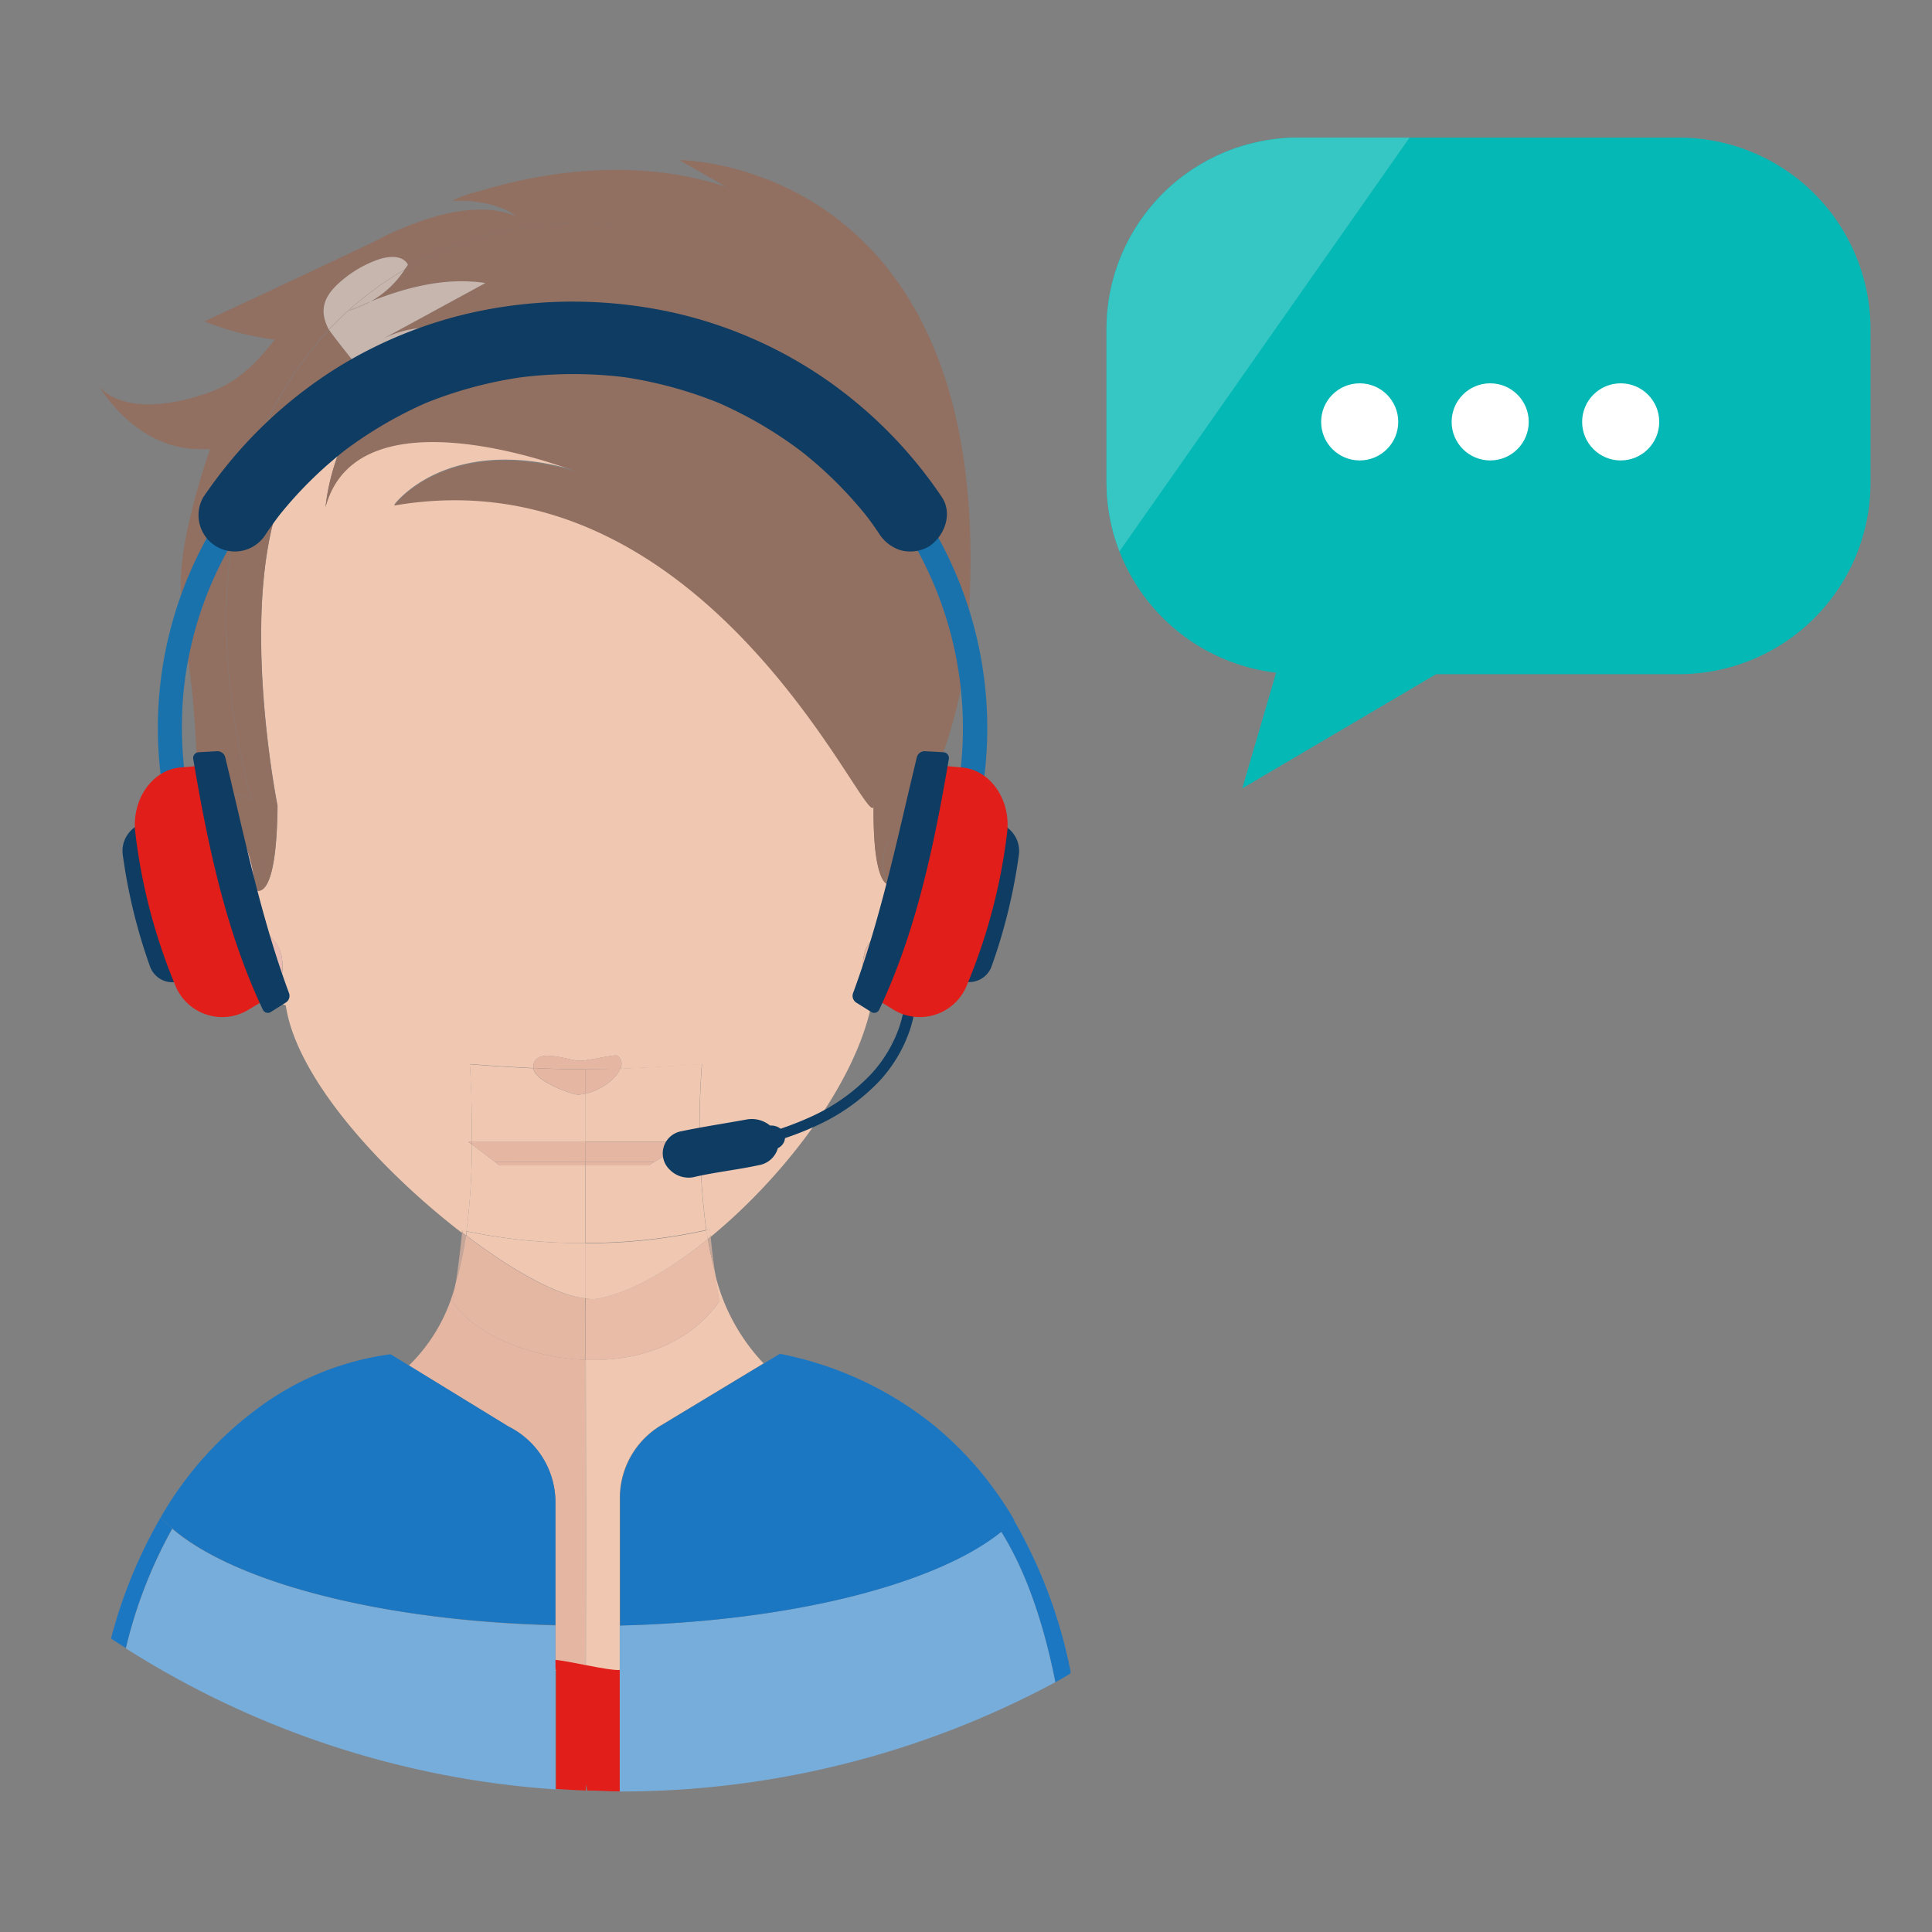 <svg xmlns="http://www.w3.org/2000/svg" xmlns:xlink="http://www.w3.org/1999/xlink" viewBox="0 0 220 220"><rect x="0" y="0" width="220" height="220" fill="#808080" stroke="none"/><defs><clipPath id="a"><path d="M126,37.43V55A21.85,21.85,0,0,0,145.31,76.6l-3.85,13.17,22.07-13h27.71A21.82,21.82,0,0,0,213,55V37.43a21.82,21.82,0,0,0-21.76-21.76H147.73A21.82,21.82,0,0,0,126,37.43Z" style="fill:#04b8b5"></path></clipPath></defs><g style="isolation:isolate"><path d="M58.14,162.56A9.65,9.65,0,0,1,63.25,171v19.25c1.12.09,2.25.12,3.39.12V154.84c-6.55-.24-12.82-3.09-15.11-6.66.1-.53.21-1.11.34-1.94a19.56,19.56,0,0,1-5.3,9.25l10.85,6.65Q57.78,162.37,58.14,162.56Z" style="fill:#e5b7a3"></path><path d="M81.94,148.15c-3.63,5.11-9.52,6.89-15.23,6.7l.07,35.51c1.27,0,2.54-.07,3.79-.2V170.5a9.64,9.64,0,0,1,4.79-8.25l0,0,11.59-7a22.38,22.38,0,0,1-5.58-10.43c.13.87.3,1.94.53,3.3Z" style="fill:#f0c8b2"></path><path d="M66.64,154.84v35.52h.14l-.07-35.51Z" style="fill:#f0c8b2"></path><path d="M81.41,144.82c-.29-2-.38-2.94-.49-4l-.32.26C80.83,142.44,81.1,143.67,81.41,144.82Z" style="fill:#e5b7a3;opacity:0.7"></path><path d="M52.62,140.35c-.32,3-.55,4.69-.75,5.89a39.12,39.12,0,0,0,1.2-5.54Z" style="fill:#e5b7a3;opacity:0.7"></path><path d="M66.64,154.84v-7c-3-.21-8.11-3-13.57-7.14a39.12,39.12,0,0,1-1.2,5.54c-.13.83-.24,1.41-.34,1.94C53.82,151.75,60.09,154.6,66.64,154.84Z" style="fill:#e5b7a3"></path><path d="M66.64,154.84v-7c-3-.21-8.11-3-13.57-7.14a39.12,39.12,0,0,1-1.2,5.54c-.13.83-.24,1.41-.34,1.94C53.82,151.75,60.09,154.6,66.64,154.84Z" style="fill:#e5b7a3;opacity:0.7"></path><path d="M68,147.9a3.59,3.59,0,0,1-1,0c-.09,0-.21,0-.3-.05l0,7c5.71.19,11.6-1.59,15.23-6.7v0c-.23-1.36-.4-2.43-.53-3.3-.31-1.15-.58-2.38-.81-3.72C76.12,144.72,71.61,147.28,68,147.9Z" style="fill:#f0c8b2"></path><path d="M68,147.9a3.59,3.59,0,0,1-1,0c-.09,0-.21,0-.3-.05l0,7c5.71.19,11.6-1.59,15.23-6.7v0c-.23-1.36-.4-2.43-.53-3.3-.31-1.15-.58-2.38-.81-3.72C76.12,144.72,71.61,147.28,68,147.9Z" style="fill:#e5b7a3;opacity:0.7"></path><path d="M66.69,147.85h0v7h.07Z" style="fill:#f0c8b2"></path><path d="M66.69,147.85h0v7h.07Z" style="fill:#e5b7a3;opacity:0.7"></path><path d="M53.12,140.21a76.09,76.09,0,0,0,.61-9.89l-.41-.31h.41c0-2.7,0-5.59-.23-8.85,0,0,3.3.28,7.24.46h0c-.1-2.48,3.84-.91,5.14-.83,1,.06,4.16-.78,4.42-.57a1.18,1.18,0,0,1,.35,1.48c4.27-.16,9-.48,9.29-.53a93.14,93.14,0,0,0,.49,18.91l.4-.08c0,.3.06.58.09.85,8.3-6.83,16.39-17.34,18.3-26.38,16.93-5.46,15.38-25,6.1-23.89a15.3,15.3,0,0,1-1.59,2.52,7.74,7.74,0,0,0-.86,1.25c1.46-.71,3.94-1,5.67,2.15,1.51,2.75.56,7.45-1.39,9.89a29.15,29.15,0,0,1-4.82,4.29c-1.45.74-3.64,2-4,.36a5.75,5.75,0,0,1,.23-2.91,4.54,4.54,0,0,1,1.58-1.9,3.6,3.6,0,0,0,1.87-3,2.87,2.87,0,0,0-.82-2.63s0,0-.06,0-1.73.08-1.65-8.82c-.82,2.7-18.92-40.48-54.59-34.32,0,0,6-8.16,20.66-3.88,0,0-24.76-9.79-28.48,4.1A25.32,25.32,0,0,1,40.27,48c-.25.08-.51.15-.76.24-15.51,5.62-7.9,43.5-7.9,43.5-.09,9.67-1.81,9.86-2.41,9.63a.8.8,0,0,1-.2-.12s0-.12,0-.31a2.59,2.59,0,0,0-.59,2.32,3.64,3.64,0,0,0,1.87,3,4.47,4.47,0,0,1,1.58,1.9,5.75,5.75,0,0,1,.23,2.91c-.35,1.68-2.53.38-4-.36a29.56,29.56,0,0,1-4.82-4.29c-2-2.44-2.89-7.14-1.39-9.89s3.46-2.86,4.92-2.43c-1.24-1.86-2.34-2.08-3.14-3.12-2.46,1.18-4.37,4.28-4,9.31.68,8.37,9.76,13.33,12.88,14.18,1.21,8.33,10.94,18.91,20.06,25.92l0-.23Z" style="fill:#f0c8b2"></path><path d="M66.64,141.55V132.7H56.9l-.53-.4h0l-2.64-2a76.09,76.09,0,0,1-.61,9.89A63.48,63.48,0,0,0,66.64,141.55Z" style="fill:#f0c8b2"></path><path d="M66.64,124.54a4,4,0,0,1-.82.11c-.68,0-5-1.54-5.08-3-3.94-.18-7.24-.46-7.24-.46.19,3.26.25,6.15.23,8.85H66.64Z" style="fill:#f0c8b2"></path><path d="M66.64,124.54V130H78.36l-3.81,2.29h0l-.66.4H66.66l0,8.84a62.43,62.43,0,0,0,13.75-1.47,93.14,93.14,0,0,1-.49-18.91c-.26,0-5,.37-9.29.53C70.18,122.9,68.33,124.19,66.64,124.54Z" style="fill:#f0c8b2"></path><path d="M66.64,132.7v8.85h0l0-8.84Z" style="fill:#f0c8b2"></path><polygon points="66.64 124.54 66.64 124.54 66.64 130.01 66.65 130.01 66.64 124.54" style="fill:#f0c8b2"></polygon><path d="M80.43,140.07c0,.35.11.69.17,1l.32-.26c0-.27-.06-.55-.09-.85Z" style="fill:#f0c8b2"></path><path d="M53.12,140.21l-.47-.09,0,.23.45.35C53.09,140.55,53.1,140.37,53.12,140.21Z" style="fill:#f0c8b2"></path><path d="M53.12,140.21c0,.16,0,.34,0,.49,5.46,4.14,10.62,6.93,13.57,7.14v-6.29A63.48,63.48,0,0,1,53.12,140.21Z" style="fill:#f0c8b2"></path><path d="M66.69,147.85c.09,0,.21.05.3.05a3.59,3.59,0,0,0,1,0c3.63-.62,8.14-3.18,12.62-6.8-.06-.34-.12-.68-.17-1a62.43,62.43,0,0,1-13.75,1.47Z" style="fill:#f0c8b2"></path><path d="M66.68,141.54h0v6.29h0Z" style="fill:#f0c8b2"></path><path d="M101.2,100.61a2.87,2.87,0,0,1,.82,2.63,3.6,3.6,0,0,1-1.87,3,4.54,4.54,0,0,0-1.58,1.9,5.75,5.75,0,0,0-.23,2.91c.35,1.68,2.54.38,4-.36a29.15,29.15,0,0,0,4.82-4.29c1.95-2.44,2.9-7.14,1.39-9.89-1.73-3.15-4.21-2.86-5.67-2.15C101.34,97.15,101.78,100.37,101.2,100.61Z" style="fill:#e5b7a3"></path><path d="M70.65,121.69a1.18,1.18,0,0,0-.35-1.48c-.26-.21-3.39.63-4.42.57-1.3-.08-5.24-1.65-5.14.83h0c1.92.09,4,.15,5.9.15C67.79,121.78,69.19,121.74,70.65,121.69Z" style="fill:#e5b7a3"></path><path d="M65.82,124.65a4,4,0,0,0,.82-.11v-2.77c-1.92,0-4-.06-5.9-.15C60.83,123.11,65.14,124.65,65.82,124.65Z" style="fill:#e5b7a3"></path><path d="M66.64,124.54c1.69-.35,3.54-1.64,4-2.85-1.46,0-2.86.09-4,.08Z" style="fill:#e5b7a3"></path><polygon points="66.64 121.78 66.64 124.54 66.64 124.54 66.64 121.78" style="fill:#e5b7a3"></polygon><path d="M26.79,94.06c-1.46-.43-3.46-.23-4.92,2.43s-.56,7.45,1.39,9.89a29.56,29.56,0,0,0,4.82,4.29c1.46.74,3.64,2,4,.36a5.75,5.75,0,0,0-.23-2.91,4.47,4.47,0,0,0-1.58-1.9,3.64,3.64,0,0,1-1.87-3,2.59,2.59,0,0,1,.59-2.32,14.54,14.54,0,0,0-1-4.56A13.19,13.19,0,0,0,26.79,94.06Z" style="fill:#e9bbb1"></path><path d="M28.57,91.06c-6.41-24.9-1.22-42.75,8.9-53.53-1.06-2-.7-3.6,1.09-5.24A13.15,13.15,0,0,1,43,29.58c1.19-.43,2.82-.54,3.45.56a5.81,5.81,0,0,1-.4.57c27.39-16,71.18,3.73,57.12,60.41a8.21,8.21,0,0,1,2.12-.55c.26-.5.52-1,.79-1.55a50.66,50.66,0,0,0,4.28-19.79c2.82-51-33-51-33-51l5.32,3.05c-11.26-3.77-22.85-1.14-28.18.52a13.76,13.76,0,0,0-3,1.06c.47,0,1,0,1.43,0,1.63.09,4.25.47,5.81,1.76-2.34-1-6.37-1.42-13.14,1.46-1,.4-1.82.82-2.63,1.26-2.88,1.38-8.63,4.1-19.69,9.26a32.78,32.78,0,0,0,8,2.07c-2.08,2.67-4.23,4.94-7.83,6.15C14,48,11.3,44,11.3,44s4.08,7.11,11.33,7.13a8.49,8.49,0,0,0,1.3,0s-2.72,7.63-3.24,13.31S21.82,74.14,22.33,85c.14,3,.5,4.55,1,5.48a3.37,3.37,0,0,0,.32.46A5.35,5.35,0,0,1,28.57,91.06Z" style="fill:#916f61"></path><path d="M26.79,94.06a4.33,4.33,0,0,1,1.74,1,4.55,4.55,0,0,1,1.11,4.68,2.9,2.9,0,0,1-.66,1.23c0,.19,0,.31,0,.31a.8.8,0,0,0,.2.12c.6.23,2.32,0,2.41-9.63,0,0-7.61-37.88,7.9-43.5.25-.09.51-.16.76-.24a25.32,25.32,0,0,0-3.19,9.76c3.72-13.89,28.48-4.1,28.48-4.1-14.7-4.28-20.66,3.88-20.66,3.88,35.67-6.16,53.77,37,54.59,34.32-.08,8.9,1.65,8.82,1.65,8.82s0,0,.06,0a2.31,2.31,0,0,1-.43-.92A4.55,4.55,0,0,1,101.88,95a3.91,3.91,0,0,1,1-.67,7.74,7.74,0,0,1,.86-1.25,15.3,15.3,0,0,0,1.59-2.52,8.21,8.21,0,0,0-2.12.55c14.06-56.68-29.73-76.41-57.12-60.41a11,11,0,0,1-3.89,3.63c4.2-1.67,8.66-2.79,13.09-2.11L43.65,38.56a12,12,0,0,1,11.09.19c-3.78-2.1-10.62,4.52-14,2.94-.18-.08-3.07-3.79-3.24-4.12,0,0,0,0,0,0-10.12,10.78-15.31,28.63-8.9,53.53a5.35,5.35,0,0,0-4.92-.12C24.45,92,25.55,92.2,26.79,94.06Z" style="fill:#916f61"></path><path d="M100.77,99.69a2.31,2.31,0,0,0,.43.92c.58-.24.14-3.46,1.67-6.27a3.91,3.91,0,0,0-1,.67A4.55,4.55,0,0,0,100.77,99.69Z" style="fill:#916f61"></path><path d="M28.53,95a4.33,4.33,0,0,0-1.74-1A13.19,13.19,0,0,1,28,96.36a14.54,14.54,0,0,1,1,4.56,2.9,2.9,0,0,0,.66-1.23A4.55,4.55,0,0,0,28.53,95Z" style="fill:#916f61"></path><path d="M63,189l.31,1.23h0v13.48c1.13.08,2.25.14,3.39.18v-.69l.17.69c1.25,0,2.5.1,3.76.1V190.16C69.32,190.29,64.26,189,63,189Z" style="fill:#e11e19"></path><path d="M18.3,172.78a55.72,55.72,0,0,0-5.66,13.8c.56.38,1.13.73,1.7,1.09a52.93,52.93,0,0,1,5.28-13.62A14.62,14.62,0,0,1,18.3,172.78Z" style="fill:#1c77c3"></path><path d="M63.25,185.09c-19.84-.5-36.53-4.92-43.63-11a52.93,52.93,0,0,0-5.28,13.62,104.37,104.37,0,0,0,48.91,16.05V185.09Z" style="fill:#77addb"></path><path d="M115.45,173.1a17.1,17.1,0,0,1-1.45,1.31c2.52,4.06,4.66,9.54,6.17,17.15.58-.31,1.15-.64,1.73-1a2.34,2.34,0,0,1,0-.26A56.24,56.24,0,0,0,115.45,173.1Z" style="fill:#1c77c3"></path><path d="M70.57,185.1V204a104.58,104.58,0,0,0,49.6-12.44c-1.51-7.61-3.65-13.09-6.17-17.15C106.64,180.37,90.13,184.64,70.57,185.1Z" style="fill:#77addb"></path><path d="M58.14,162.56q-.36-.19-.72-.42l-10.85-6.65-2.09-1.28a32.4,32.4,0,0,0-15.29,6.28A40.38,40.38,0,0,0,18.3,172.78a14.62,14.62,0,0,0,1.32,1.27c7.1,6.12,23.79,10.54,43.63,11V171A9.65,9.65,0,0,0,58.14,162.56Z" style="fill:#1c77c3"></path><path d="M106.5,162.43a40.26,40.26,0,0,0-17.69-8.27L87,155.25l-11.59,7,0,0a9.64,9.64,0,0,0-4.79,8.25v14.6c19.56-.47,36.07-4.73,43.43-10.69a17.1,17.1,0,0,0,1.45-1.31A39.86,39.86,0,0,0,106.5,162.43Z" style="fill:#1c77c3"></path><path d="M43,29.58a13.15,13.15,0,0,0-4.47,2.71c-1.79,1.64-2.15,3.21-1.09,5.24a38.71,38.71,0,0,1,8.61-6.82,5.81,5.81,0,0,0,.4-.57C45.85,29,44.22,29.15,43,29.58Z" style="fill:#916f61"></path><path d="M43,29.58a13.15,13.15,0,0,0-4.47,2.71c-1.79,1.64-2.15,3.21-1.09,5.24a38.71,38.71,0,0,1,8.61-6.82,5.81,5.81,0,0,0,.4-.57C45.85,29,44.22,29.15,43,29.58Z" style="fill:#fff;opacity:0.49;mix-blend-mode:screen"></path><path d="M42.19,34.34c-.85.34-1.69.69-2.51,1.06A10.63,10.63,0,0,0,42.19,34.34Z" style="fill:#916f61"></path><path d="M42.19,34.34c-.85.34-1.69.69-2.51,1.06A10.63,10.63,0,0,0,42.19,34.34Z" style="fill:#fff;opacity:0.49;mix-blend-mode:screen"></path><path d="M37.49,37.57c.17.33,3.06,4,3.24,4.12,3.39,1.58,10.23-5,14-2.94a12,12,0,0,0-11.09-.19l11.63-6.33c-4.43-.68-8.89.44-13.09,2.11a10.63,10.63,0,0,1-2.51,1.06c.82-.37,1.66-.72,2.51-1.06a11,11,0,0,0,3.89-3.63,38.71,38.71,0,0,0-8.61,6.82S37.48,37.56,37.49,37.57Z" style="fill:#916f61"></path><path d="M37.49,37.57c.17.33,3.06,4,3.24,4.12,3.39,1.58,10.23-5,14-2.94a12,12,0,0,0-11.09-.19l11.63-6.33c-4.43-.68-8.89.44-13.09,2.11a10.63,10.63,0,0,1-2.51,1.06c.82-.37,1.66-.72,2.51-1.06a11,11,0,0,0,3.89-3.63,38.71,38.71,0,0,0-8.61,6.82S37.48,37.56,37.49,37.57Z" style="fill:#fff;opacity:0.49;mix-blend-mode:screen"></path><path d="M53.32,130l.41.31c0-.1,0-.2,0-.31Z" style="fill:#e5b7a3"></path><path d="M66.64,132.3V130H53.73c0,.11,0,.21,0,.31l2.64,2Z" style="fill:#e5b7a3"></path><polygon points="56.37 132.3 56.9 132.7 66.64 132.7 66.64 132.3 56.37 132.3" style="fill:#e5b7a3"></polygon><polygon points="74.55 132.3 78.36 130.01 66.65 130.01 66.66 132.3 74.55 132.3" style="fill:#e5b7a3"></polygon><polygon points="66.66 132.7 73.89 132.7 74.55 132.3 66.66 132.3 66.66 132.7" style="fill:#e5b7a3"></polygon><rect x="66.64" y="132.3" width="0.02" height="0.4" style="fill:#e5b7a3"></rect><rect x="66.64" y="130.01" width="0.02" height="2.29" style="fill:#e5b7a3"></rect><path d="M77.63,128.81c2.31-.49,5.09-.91,7.43-1.34a3.29,3.29,0,0,1,2.63.7,1.77,1.77,0,0,1,1.2.36,36.62,36.62,0,0,0,3.51-1.39,21.8,21.8,0,0,0,6.79-4.83,15.2,15.2,0,0,0,3.25-5.47,13.53,13.53,0,0,0,.63-3.11l1.26-.23a15,15,0,0,1-.7,3.72,16.29,16.29,0,0,1-3.47,5.86A23,23,0,0,1,93,128.17a34.75,34.75,0,0,1-3.61,1.43,1.39,1.39,0,0,1-.81,1.14,2.73,2.73,0,0,1-2.22,1.95c-2.29.5-5.15.82-7.4,1.36a3,3,0,0,1-2.69-.85A2.56,2.56,0,0,1,77.63,128.81Z" style="fill:#0e3c62"></path><path d="M21.6,91.44a42,42,0,0,1-.86-10,39.15,39.15,0,0,1,.87-7.2A41.38,41.38,0,0,1,27,60.86,44.52,44.52,0,0,1,48.61,42.93a46.17,46.17,0,0,1,29.8-1.15,44.85,44.85,0,0,1,13.13,6.41c1,.72,1.77,1.3,2.72,2.09s1.81,1.59,2.67,2.43A44.59,44.59,0,0,1,101.51,58a42.22,42.22,0,0,1,8,28.36,40.93,40.93,0,0,1-.71,4.93,1.42,1.42,0,0,0,1,1.7,1.4,1.4,0,0,0,1.7-1,45,45,0,0,0-5.61-32.42A47.42,47.42,0,0,0,82.67,40.33a48.92,48.92,0,0,0-31.41-1.21A47.63,47.63,0,0,0,26.52,56.6a44.74,44.74,0,0,0-8.37,30.25,47.37,47.37,0,0,0,.79,5.32,1.38,1.38,0,1,0,2.66-.73Z" style="fill:#1a72ad"></path><path d="M30.31,60.76c.56-.83,1.15-1.64,1.76-2.43l-.65.83a45.89,45.89,0,0,1,8.14-8.1l-.84.64a47,47,0,0,1,10.21-6l-1,.42A47.27,47.27,0,0,1,60,42.87l-1.1.15A48.24,48.24,0,0,1,71.5,43l-1.1-.15a47.27,47.27,0,0,1,12.07,3.29l-1-.42a46.72,46.72,0,0,1,10.2,6l-.83-.64A45.94,45.94,0,0,1,99,59.17l-.65-.84c.61.79,1.2,1.6,1.75,2.43a4.5,4.5,0,0,0,2.47,1.9,4.23,4.23,0,0,0,3.19-.42c1.78-1.15,2.77-3.74,1.48-5.65A50.84,50.84,0,0,0,93.75,43a49.71,49.71,0,0,0-17.16-7.42,53.13,53.13,0,0,0-20.53-.44,49.85,49.85,0,0,0-17.57,6.67,50.88,50.88,0,0,0-14.06,13q-.64.87-1.26,1.77a4.13,4.13,0,0,0,7.14,4.17Z" style="fill:#0e3c62"></path><path d="M109.12,111.52c-1.8-.9-3.56-1.78-5.32-2.63A101.05,101.05,0,0,0,108,92.61c1.89.36,3.76.73,5.63,1.11A3.31,3.31,0,0,1,116,97.48a63,63,0,0,1-3.09,12.57A2.7,2.7,0,0,1,109.12,111.52Z" style="fill:#0e3c62"></path><path d="M101.78,115,100,113.9c3.7-8.38,5.66-17.48,7.34-26.7l2.15.19c3.19.23,5.65,3.59,5.19,7.44A64.84,64.84,0,0,1,110,112.42,5.77,5.77,0,0,1,101.78,115Z" style="fill:#e11e19"></path><path d="M99.2,115.23l-1.74-1.09a.92.92,0,0,1-.34-1c3.25-8.79,5.06-17.73,7.29-26.94a.92.92,0,0,1,.9-.66l2.13.12a.66.66,0,0,1,.6.8c-1.68,9.89-3.74,19.68-7.92,28.51A.63.63,0,0,1,99.2,115.23Z" style="fill:#0e3c62"></path><path d="M20.93,111.52q2.68-1.35,5.32-2.63A100,100,0,0,1,22,92.61c-1.89.36-3.76.73-5.63,1.11A3.3,3.3,0,0,0,14,97.48a62.94,62.94,0,0,0,3.08,12.57A2.71,2.71,0,0,0,20.93,111.52Z" style="fill:#0e3c62"></path><path d="M28.26,115l1.83-1.1c-3.7-8.38-5.66-17.48-7.34-26.7l-2.15.19c-3.19.23-5.65,3.59-5.19,7.44a64.84,64.84,0,0,0,4.64,17.59A5.76,5.76,0,0,0,28.26,115Z" style="fill:#e11e19"></path><path d="M30.85,115.23l1.73-1.09a.91.91,0,0,0,.35-1c-3.26-8.79-5.06-17.73-7.29-26.94a.92.92,0,0,0-.9-.66l-2.13.12a.66.66,0,0,0-.6.8c1.67,9.89,3.74,19.68,7.92,28.51A.63.63,0,0,0,30.85,115.23Z" style="fill:#0e3c62"></path><path d="M126,37.43V55A21.85,21.85,0,0,0,145.31,76.6l-3.85,13.17,22.07-13h27.71A21.82,21.82,0,0,0,213,55V37.43a21.82,21.82,0,0,0-21.76-21.76H147.73A21.82,21.82,0,0,0,126,37.43Z" style="fill:#04b8b5"></path><g style="clip-path:url(#a)"><polygon points="163.56 11.32 127.64 18.92 121.42 71.42 163.56 11.32" style="fill:#36c6c4"></polygon></g><circle cx="184.55" cy="48.04" r="4.39" style="fill:#fff"></circle><circle cx="169.69" cy="48.04" r="4.39" style="fill:#fff"></circle><circle cx="154.83" cy="48.04" r="4.39" style="fill:#fff"></circle></g></svg>